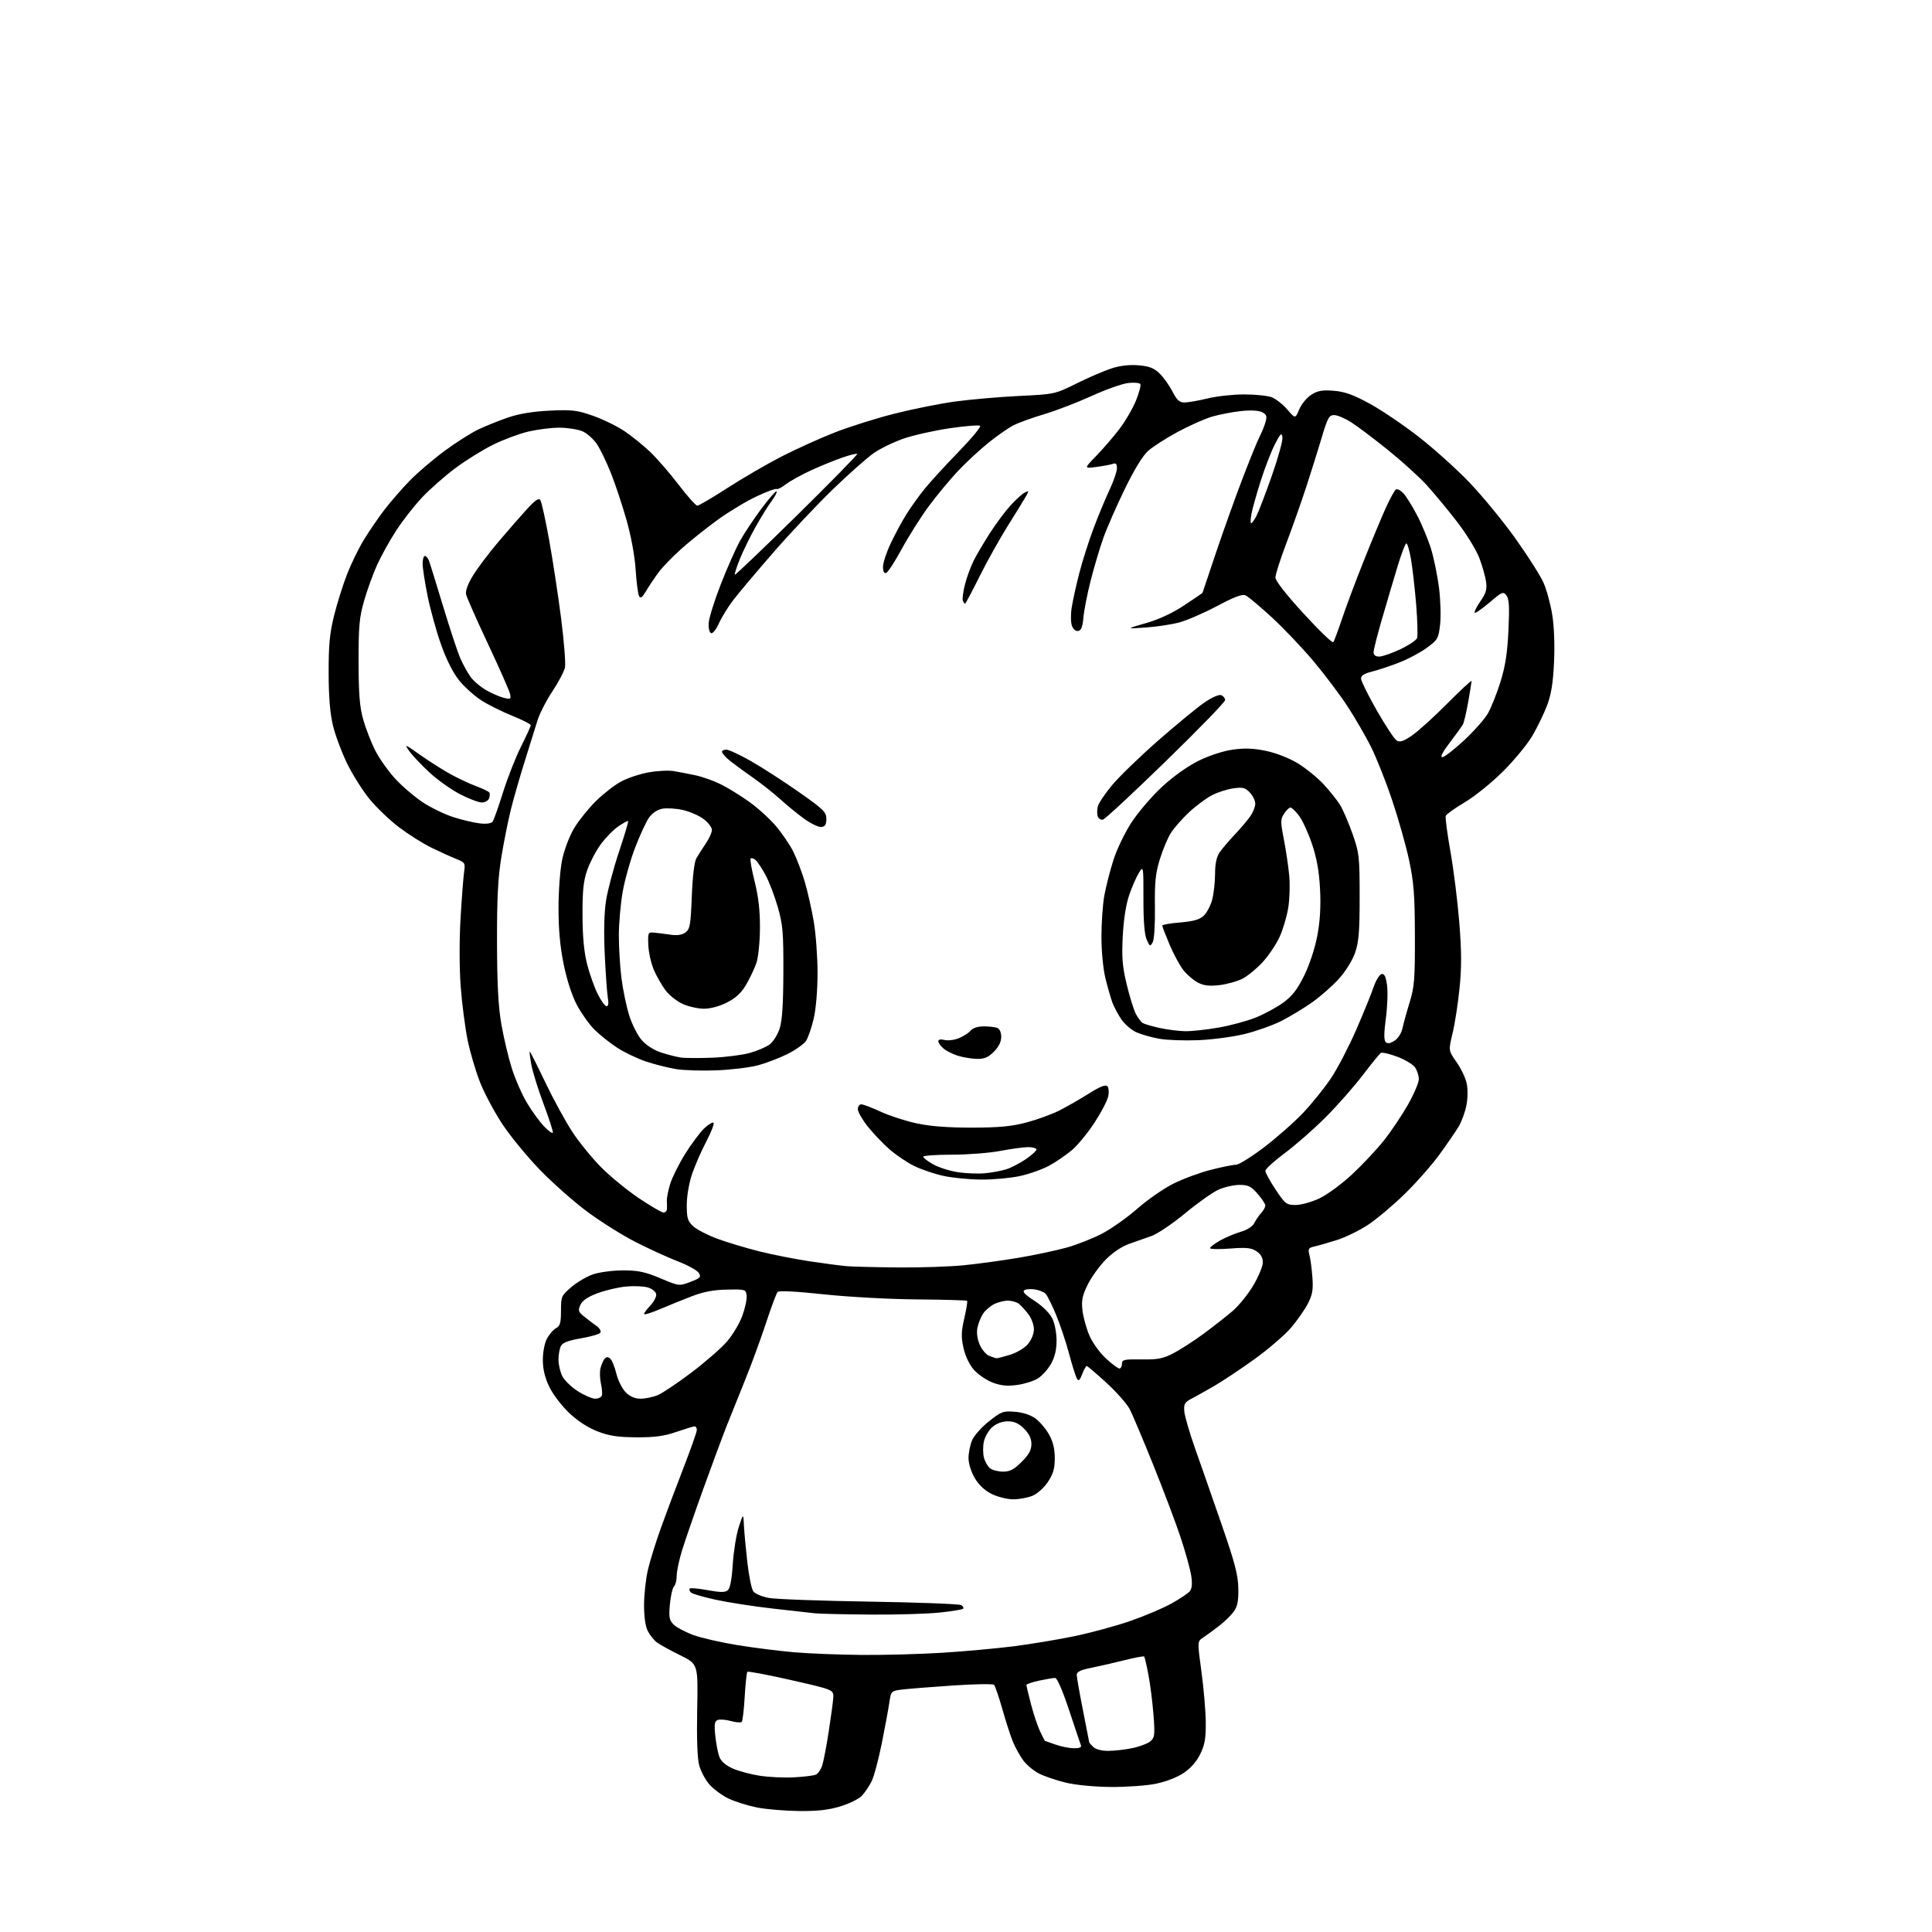 <?xml version="1.0" encoding="UTF-8" standalone="no"?>
<svg 
  version="1.1" 
  xmlns="http://www.w3.org/2000/svg" 
  xmlns:xlink="http://www.w3.org/1999/xlink" 
  xmlns:svg="http://www.w3.org/2000/svg"
  xmlns:rdf="http://www.w3.org/1999/02/22-rdf-syntax-ns#"
  xmlns:cc="http://creativecommons.org/ns#"
  xmlns:dc="http://purl.org/dc/elements/1.1/"
  viewBox="0 0 768 768"
  width="768"
  height="768"
>
<style>svg {background-color: white; }</style>"
<path stroke="none" fill="black" fill-rule="evenodd" d="M317.64,719.91C312.07,719.85 304.55,719.22 300.95,718.51C297.35,717.79 292.29,716.21 289.71,715.00C287.13,713.78 283.69,711.27 282.05,709.41C280.42,707.55 278.57,704.11 277.94,701.76C277.20,699.04 276.92,691.03 277.14,679.50C277.50,661.50 277.50,661.50 270.41,658.00C266.51,656.08 262.36,653.79 261.19,652.93C260.02,652.07 258.38,650.04 257.54,648.43C256.56,646.56 256.02,642.80 256.02,638.00C256.03,633.88 256.72,627.58 257.56,624.00C258.40,620.42 260.70,613.00 262.68,607.50C264.65,602.00 268.68,591.28 271.63,583.67C274.58,576.07 277.00,569.21 277.00,568.42C277.00,567.64 276.61,567.00 276.13,567.00C275.65,567.00 272.39,567.99 268.88,569.20C263.99,570.89 260.29,571.39 253.00,571.35C245.56,571.31 242.21,570.80 237.53,569.00C233.75,567.54 229.61,564.85 226.28,561.70C223.38,558.96 219.85,554.34 218.42,551.43C216.66,547.82 215.82,544.45 215.79,540.77C215.76,537.66 216.43,534.07 217.38,532.23C218.28,530.49 219.92,528.58 221.01,527.99C222.65,527.12 223.00,525.90 223.00,521.04C223.00,515.38 223.16,515.02 227.12,511.63C229.38,509.69 233.29,507.41 235.79,506.55C238.30,505.70 243.66,505.00 247.70,505.00C253.68,505.00 256.44,505.58 262.52,508.14C269.99,511.27 269.99,511.27 274.46,509.57C278.42,508.06 278.80,507.65 277.78,506.01C277.14,505.00 273.45,502.94 269.56,501.45C265.68,499.95 258.11,496.50 252.75,493.77C247.39,491.05 238.62,485.54 233.25,481.53C227.89,477.52 219.43,470.03 214.47,464.87C209.50,459.72 202.89,451.67 199.78,446.98C196.67,442.30 192.69,434.88 190.94,430.50C189.18,426.11 186.91,418.45 185.89,413.47C184.88,408.49 183.63,398.87 183.13,392.09C182.59,384.88 182.57,373.69 183.07,365.13C183.54,357.08 184.18,348.79 184.48,346.71C185.01,343.07 184.88,342.85 181.27,341.40C179.20,340.57 174.80,338.58 171.50,336.97C168.20,335.36 162.44,331.73 158.70,328.91C154.96,326.08 149.65,321.01 146.89,317.63C144.14,314.26 140.13,307.90 137.98,303.50C135.84,299.10 133.31,292.35 132.38,288.50C131.20,283.66 130.66,277.18 130.64,267.50C130.62,256.39 131.06,251.70 132.79,244.75C133.98,239.93 136.30,232.55 137.93,228.34C139.57,224.14 142.58,217.95 144.63,214.60C146.68,211.24 150.35,205.88 152.79,202.67C155.24,199.47 159.77,194.26 162.87,191.08C165.96,187.91 172.20,182.59 176.72,179.25C181.24,175.91 187.31,172.05 190.22,170.68C193.12,169.31 198.43,167.18 202.00,165.95C206.32,164.47 211.85,163.56 218.50,163.24C227.32,162.82 229.35,163.05 235.61,165.23C239.51,166.59 245.13,169.32 248.10,171.30C251.07,173.28 255.76,177.06 258.52,179.71C261.29,182.36 266.37,188.23 269.82,192.76C273.27,197.29 276.59,201.00 277.20,201.00C277.81,201.00 283.19,197.84 289.17,193.98C295.14,190.12 304.76,184.53 310.55,181.54C316.34,178.56 325.89,174.24 331.79,171.93C337.68,169.62 348.40,166.24 355.61,164.43C362.82,162.61 373.62,160.44 379.61,159.62C385.60,158.80 396.99,157.80 404.91,157.41C419.27,156.71 419.36,156.69 427.91,152.45C432.64,150.10 438.87,147.42 441.77,146.47C445.23,145.35 448.93,144.91 452.54,145.21C456.80,145.56 458.69,146.29 460.90,148.41C462.47,149.91 464.78,153.14 466.04,155.57C467.85,159.10 468.84,160.00 470.91,159.99C472.33,159.98 476.43,159.26 480.00,158.39C483.57,157.51 490.10,156.79 494.50,156.79C498.90,156.78 503.85,157.29 505.50,157.91C507.15,158.54 509.94,160.72 511.70,162.76C514.90,166.48 514.90,166.48 516.48,162.71C517.34,160.64 519.50,158.02 521.28,156.91C523.85,155.28 525.65,154.97 530.22,155.34C534.58,155.69 537.96,156.91 544.42,160.43C549.09,162.97 557.85,168.90 563.90,173.60C569.95,178.30 579.08,186.52 584.20,191.87C589.31,197.21 597.50,207.19 602.39,214.04C607.28,220.89 612.29,228.77 613.53,231.54C614.77,234.31 616.35,240.05 617.03,244.30C617.79,248.99 618.07,256.44 617.75,263.26C617.37,271.52 616.63,276.07 614.97,280.44C613.73,283.71 611.12,289.11 609.17,292.44C607.22,295.77 602.00,302.13 597.56,306.56C593.11,311.02 586.29,316.53 582.33,318.88C578.39,321.22 574.96,323.66 574.71,324.32C574.46,324.97 575.30,331.35 576.57,338.50C577.84,345.65 579.42,358.34 580.09,366.69C581.01,378.21 581.04,384.55 580.18,392.92C579.57,399.00 578.32,407.04 577.41,410.79C575.77,417.61 575.77,417.61 578.95,422.12C580.70,424.61 582.52,428.38 583.00,430.51C583.52,432.79 583.49,436.42 582.94,439.32C582.42,442.04 581.01,445.89 579.81,447.88C578.60,449.87 575.16,454.88 572.17,459.00C569.17,463.12 562.93,470.20 558.29,474.71C553.66,479.23 547.09,484.74 543.70,486.96C540.30,489.18 534.82,491.86 531.51,492.91C528.21,493.96 524.21,495.11 522.64,495.46C520.11,496.02 519.87,496.40 520.50,498.80C520.90,500.28 521.44,504.26 521.69,507.63C522.07,512.61 521.74,514.59 519.94,518.13C518.71,520.53 515.68,524.89 513.19,527.81C510.70,530.72 504.13,536.37 498.58,540.35C493.04,544.33 485.80,549.15 482.50,551.05C479.20,552.96 475.15,555.22 473.50,556.08C470.94,557.41 470.54,558.14 470.78,561.07C470.94,562.96 472.90,569.67 475.14,576.00C477.38,582.33 482.13,595.91 485.68,606.20C490.93,621.37 492.17,626.13 492.25,631.47C492.33,636.62 491.91,638.65 490.33,640.78C489.22,642.28 486.54,644.85 484.38,646.50C482.22,648.15 479.44,650.17 478.20,651.00C475.96,652.50 475.96,652.50 477.59,664.50C478.49,671.10 479.26,680.11 479.31,684.52C479.38,690.94 478.95,693.48 477.14,697.22C475.65,700.29 473.35,702.91 470.44,704.84C467.81,706.58 463.25,708.32 459.25,709.11C455.54,709.84 447.55,710.40 441.50,710.35C435.13,710.30 427.65,709.58 423.73,708.64C420.00,707.75 415.19,706.12 413.04,705.02C410.88,703.92 408.05,701.55 406.74,699.76C405.43,697.97 403.61,694.70 402.70,692.50C401.78,690.30 399.89,684.46 398.48,679.51C397.08,674.57 395.58,670.18 395.15,669.75C394.73,669.33 387.65,669.42 379.44,669.97C371.22,670.52 362.18,671.23 359.35,671.54C354.21,672.12 354.21,672.12 353.52,676.81C353.15,679.39 351.78,686.75 350.49,693.17C349.19,699.59 347.38,706.34 346.45,708.17C345.52,710.00 343.83,712.52 342.69,713.77C341.55,715.02 337.73,716.93 334.20,718.02C329.46,719.48 325.14,719.98 317.64,719.91zM315.50,706.52C319.35,706.32 323.27,705.86 324.20,705.49C325.14,705.12 326.34,703.40 326.88,701.66C327.42,699.92 328.55,694.00 329.40,688.50C330.25,683.00 331.07,676.98 331.22,675.11C331.50,671.72 331.50,671.72 314.56,667.88C305.25,665.77 297.39,664.28 297.10,664.57C296.80,664.86 296.33,669.32 296.03,674.47C295.74,679.62 295.20,684.13 294.84,684.49C294.48,684.85 292.54,684.69 290.52,684.13C288.50,683.58 286.15,683.39 285.30,683.72C284.05,684.20 283.86,685.41 284.34,690.01C284.67,693.14 285.40,696.92 285.97,698.41C286.63,700.16 288.51,701.78 291.29,703.01C293.65,704.05 298.49,705.35 302.04,705.89C305.59,706.44 311.65,706.72 315.50,706.52zM440.52,696.00C442.93,696.00 447.29,695.50 450.20,694.89C453.12,694.28 456.34,693.04 457.36,692.14C459.02,690.68 459.14,689.54 458.52,681.53C458.13,676.59 457.23,669.48 456.51,665.71C455.80,661.95 455.03,658.70 454.82,658.48C454.60,658.27 451.07,658.94 446.96,659.97C442.86,660.99 436.91,662.35 433.75,662.99C429.47,663.85 428.01,664.57 428.02,665.82C428.04,666.74 429.16,673.12 430.52,680.00C431.88,686.88 432.99,692.58 433.00,692.68C433.00,692.78 433.71,693.56 434.57,694.43C435.52,695.38 437.87,696.00 440.52,696.00zM426.83,694.96C429.11,694.99 430.01,694.60 429.67,693.75C429.40,693.06 427.28,686.76 424.96,679.75C422.39,671.99 420.22,667.00 419.42,667.00C418.69,667.00 415.83,667.49 413.05,668.08C410.27,668.68 408.01,669.47 408.02,669.83C408.03,670.20 408.85,673.65 409.85,677.51C410.86,681.36 412.47,686.20 413.45,688.26C414.43,690.32 415.29,692.01 415.36,692.02C415.44,692.02 417.30,692.68 419.50,693.47C421.70,694.26 425.00,694.93 426.83,694.96zM342.52,657.86C351.33,657.94 365.73,657.55 374.52,657.00C383.31,656.45 396.12,655.29 403.00,654.42C409.88,653.54 420.80,651.72 427.27,650.37C433.75,649.02 443.65,646.32 449.27,644.38C454.90,642.43 462.24,639.32 465.60,637.46C468.95,635.60 472.27,633.39 472.96,632.55C473.83,631.50 474.01,629.57 473.54,626.43C473.16,623.90 471.29,617.11 469.37,611.33C467.46,605.55 462.57,592.58 458.51,582.50C454.45,572.42 450.24,562.43 449.15,560.29C448.06,558.15 443.87,553.39 439.85,549.70C435.82,546.02 432.28,543.00 431.98,543.00C431.68,543.00 430.87,544.46 430.18,546.25C429.20,548.79 428.74,549.17 428.07,548.00C427.60,547.17 426.19,542.67 424.94,538.00C423.69,533.33 421.35,526.35 419.74,522.50C418.13,518.65 416.29,514.96 415.66,514.30C415.02,513.64 413.15,512.87 411.50,512.58C409.85,512.30 407.92,512.43 407.21,512.87C406.30,513.43 407.49,514.69 411.21,517.09C414.34,519.11 417.21,521.93 418.25,524.00C419.26,526.02 420.00,529.76 420.00,532.86C420.00,536.55 419.31,539.46 417.79,542.16C416.57,544.33 414.20,546.95 412.53,547.98C410.85,549.02 407.11,550.18 404.23,550.56C400.34,551.08 397.82,550.82 394.53,549.57C392.09,548.63 388.76,546.35 387.13,544.50C385.34,542.45 383.71,539.04 383.00,535.81C382.03,531.47 382.10,529.31 383.33,524.01C384.16,520.43 384.66,517.33 384.44,517.10C384.21,516.88 375.14,516.62 364.27,516.53C353.13,516.43 336.96,515.54 327.23,514.49C316.60,513.35 309.64,512.99 309.11,513.57C308.64,514.08 306.55,519.67 304.47,526.00C302.39,532.33 298.68,542.45 296.22,548.50C293.77,554.55 290.42,562.88 288.79,567.00C287.16,571.12 282.99,582.38 279.52,592.00C276.05,601.62 272.27,612.58 271.11,616.36C269.95,620.13 269.00,624.65 269.00,626.41C269.00,628.16 268.51,630.09 267.92,630.68C267.32,631.28 266.59,634.46 266.29,637.76C265.83,642.87 266.04,644.04 267.76,645.76C268.86,646.86 272.33,648.73 275.47,649.90C278.60,651.07 286.64,652.91 293.33,653.99C300.02,655.07 310.23,656.35 316.00,656.83C321.77,657.32 333.71,657.78 342.52,657.86zM346.00,641.82C335.82,641.74 325.93,641.52 324.00,641.32C322.07,641.12 314.43,640.27 307.00,639.41C299.57,638.56 289.47,637.00 284.55,635.93C279.63,634.87 275.16,633.56 274.62,633.02C274.08,632.48 273.89,631.78 274.20,631.47C274.51,631.16 277.72,631.45 281.33,632.12C286.33,633.04 288.24,633.05 289.30,632.16C290.23,631.39 290.91,627.86 291.29,621.75C291.62,616.66 292.69,610.02 293.68,607.00C295.48,601.50 295.48,601.50 295.73,606.50C295.87,609.25 296.49,615.87 297.10,621.21C297.71,626.54 298.77,631.67 299.44,632.59C300.12,633.51 302.88,634.69 305.58,635.20C308.29,635.71 326.30,636.37 345.62,636.67C364.94,636.98 381.35,637.60 382.09,638.06C382.83,638.52 383.17,639.16 382.84,639.50C382.51,639.83 378.24,640.52 373.37,641.03C368.49,641.54 356.18,641.90 346.00,641.82zM402.78,596.00C400.43,596.00 396.58,595.05 394.22,593.88C391.43,592.50 389.09,590.30 387.47,587.54C386.05,585.12 385.00,581.76 385.00,579.63C385.00,577.60 385.63,574.42 386.41,572.56C387.18,570.71 390.21,567.30 393.13,564.99C398.08,561.08 398.79,560.82 403.51,561.21C406.69,561.47 409.73,562.48 411.66,563.90C413.35,565.15 415.76,568.00 417.01,570.23C418.59,573.04 419.29,575.92 419.29,579.63C419.29,583.76 418.67,585.89 416.58,589.06C415.05,591.37 412.38,593.78 410.47,594.58C408.59,595.36 405.14,596.00 402.78,596.00zM398.81,585.00C401.46,585.00 403.12,584.12 406.12,581.12C409.01,578.23 410.00,576.42 410.00,574.04C410.00,571.84 409.09,569.93 407.08,567.92C404.95,565.80 403.19,565.00 400.63,565.00C398.42,565.00 396.14,565.84 394.50,567.25C393.07,568.49 391.55,571.08 391.12,573.00C390.69,574.92 390.70,577.85 391.15,579.50C391.60,581.15 392.73,583.06 393.67,583.75C394.61,584.44 396.92,585.00 398.81,585.00zM236.61,556.00C237.83,556.00 239.02,555.44 239.25,554.75C239.48,554.06 239.32,551.92 238.88,550.00C238.45,548.08 238.36,545.38 238.68,544.00C239.01,542.62 239.72,540.93 240.27,540.24C240.98,539.33 241.63,539.28 242.54,540.04C243.25,540.62 244.35,543.31 245.00,546.00C245.65,548.70 247.32,552.05 248.72,553.45C250.45,555.18 252.36,556.00 254.67,556.00C256.54,556.00 259.61,555.36 261.49,554.57C263.37,553.78 269.36,549.77 274.80,545.65C280.24,541.54 286.54,536.06 288.81,533.48C291.08,530.90 293.87,526.29 295.02,523.23C296.16,520.16 296.96,516.50 296.80,515.08C296.51,512.55 296.36,512.50 289.00,512.64C283.65,512.74 279.64,513.50 275.00,515.29C271.43,516.66 265.81,518.94 262.52,520.34C259.24,521.73 256.34,522.68 256.10,522.43C255.85,522.18 256.89,520.68 258.42,519.09C259.94,517.50 261.03,515.40 260.84,514.42C260.65,513.44 259.15,512.25 257.50,511.77C255.85,511.29 251.96,511.13 248.86,511.42C245.76,511.71 240.66,512.90 237.54,514.07C233.63,515.53 231.51,516.98 230.72,518.71C229.71,520.94 229.88,521.48 232.23,523.37C233.68,524.54 235.88,526.21 237.11,527.07C238.33,527.94 239.04,529.13 238.67,529.73C238.30,530.33 234.84,531.35 230.98,532.00C226.02,532.84 223.68,533.72 222.99,535.03C222.44,536.04 222.00,538.50 222.00,540.48C222.00,542.47 222.70,545.45 223.56,547.11C224.41,548.76 227.20,551.44 229.75,553.06C232.30,554.68 235.39,556.00 236.61,556.00zM444.98,544.00C445.54,544.00 446.00,543.16 446.00,542.14C446.00,540.48 446.82,540.29 453.75,540.39C460.27,540.48 462.30,540.09 466.50,537.91C469.25,536.48 474.65,532.99 478.50,530.15C482.35,527.31 487.52,523.25 490.00,521.13C492.48,519.00 496.19,514.40 498.25,510.90C500.31,507.41 502.00,503.31 502.00,501.80C502.00,499.95 501.16,498.50 499.45,497.38C497.38,496.02 495.43,495.82 488.95,496.32C484.58,496.66 481.00,496.58 481.00,496.15C481.00,495.72 482.80,494.36 485.00,493.12C487.20,491.89 490.91,490.32 493.24,489.65C495.79,488.91 497.92,487.54 498.58,486.22C499.18,485.00 500.43,483.19 501.34,482.18C502.25,481.17 503.00,479.83 503.00,479.21C503.00,478.58 501.60,476.48 499.90,474.53C497.27,471.54 496.15,471.00 492.65,471.02C490.37,471.03 486.61,471.90 484.30,472.95C482.00,474.00 476.04,478.22 471.06,482.34C466.09,486.46 460.10,490.50 457.76,491.32C455.42,492.14 451.38,493.56 448.78,494.48C445.93,495.48 442.25,497.97 439.51,500.75C437.02,503.28 433.79,507.77 432.35,510.72C430.20,515.11 429.83,516.96 430.31,520.97C430.63,523.67 431.87,528.14 433.06,530.92C434.25,533.69 437.19,537.76 439.59,539.98C441.99,542.19 444.42,544.00 444.98,544.00zM396.09,539.94C396.42,539.97 398.81,539.36 401.41,538.58C404.08,537.77 407.19,535.93 408.57,534.33C410.01,532.64 411.00,530.24 411.00,528.38C411.00,526.67 410.00,523.97 408.77,522.38C407.55,520.80 405.86,518.95 405.02,518.28C404.19,517.61 402.24,517.05 400.70,517.03C399.16,517.01 396.64,517.65 395.10,518.45C393.56,519.25 391.61,520.94 390.78,522.21C389.95,523.49 388.95,525.94 388.57,527.66C388.14,529.65 388.44,532.12 389.40,534.41C390.23,536.40 391.94,538.45 393.21,538.95C394.47,539.46 395.77,539.90 396.09,539.94zM356.64,503.83C365.52,503.92 377.45,503.53 383.14,502.96C388.84,502.39 398.68,501.04 405.00,499.97C411.32,498.90 419.87,497.09 423.98,495.94C428.10,494.80 434.48,492.28 438.17,490.34C441.85,488.41 448.16,483.93 452.18,480.40C456.21,476.86 462.65,472.40 466.50,470.49C470.35,468.57 477.06,466.10 481.41,465.00C485.76,463.90 490.23,463.00 491.35,463.00C492.46,463.00 497.51,459.85 502.56,456.00C507.62,452.15 514.64,445.95 518.16,442.21C521.68,438.48 526.65,432.29 529.19,428.46C531.74,424.63 536.17,416.10 539.05,409.50C541.93,402.90 545.05,395.25 545.98,392.50C546.92,389.75 548.37,387.37 549.20,387.20C550.32,386.99 550.89,388.17 551.37,391.66C551.73,394.28 551.52,400.19 550.90,404.80C550.12,410.68 550.10,413.50 550.84,414.24C551.58,414.98 552.63,414.82 554.36,413.68C555.76,412.77 557.12,410.65 557.50,408.78C557.88,406.98 559.15,402.35 560.34,398.50C562.24,392.32 562.49,389.23 562.44,372.00C562.40,355.74 562.02,350.76 560.15,342.00C558.92,336.23 555.87,325.43 553.37,318.00C550.87,310.57 547.08,301.04 544.95,296.80C542.82,292.57 538.65,285.37 535.67,280.80C532.70,276.24 526.59,268.12 522.09,262.78C517.59,257.43 510.09,249.55 505.43,245.28C500.77,241.00 496.14,237.13 495.15,236.67C493.84,236.07 490.73,237.23 483.92,240.85C478.74,243.60 472.02,246.53 469.00,247.37C465.98,248.20 459.90,249.14 455.50,249.44C447.50,250.00 447.50,250.00 455.50,247.71C460.71,246.22 466.03,243.75 470.75,240.62C474.74,237.98 478.01,235.75 478.02,235.66C478.03,235.57 480.47,228.30 483.44,219.50C486.41,210.70 491.16,197.46 493.98,190.09C496.80,182.71 499.82,175.31 500.68,173.65C501.54,171.98 502.61,169.35 503.06,167.81C503.72,165.50 503.49,164.80 501.77,163.88C500.46,163.18 497.36,162.99 493.47,163.39C490.06,163.74 484.85,164.74 481.88,165.60C478.92,166.47 472.76,169.20 468.18,171.67C463.61,174.15 458.35,177.51 456.49,179.15C454.32,181.05 450.97,186.49 447.16,194.31C443.89,201.01 440.05,209.78 438.62,213.79C437.19,217.80 434.91,225.45 433.56,230.79C432.20,236.13 430.91,242.75 430.67,245.50C430.37,249.08 429.79,250.59 428.63,250.82C427.66,251.01 426.64,250.19 426.12,248.80C425.63,247.52 425.58,244.22 426.02,241.48C426.46,238.74 427.79,232.68 428.99,228.00C430.18,223.32 432.72,215.34 434.62,210.26C436.52,205.17 439.41,198.20 441.04,194.76C442.67,191.32 444.00,187.44 444.00,186.14C444.00,184.47 443.57,183.95 442.51,184.36C441.69,184.67 438.74,185.23 435.94,185.60C430.86,186.28 430.86,186.28 435.68,181.32C438.33,178.59 442.46,173.82 444.85,170.71C447.24,167.60 450.25,162.47 451.53,159.32C452.81,156.17 453.61,153.18 453.30,152.68C452.99,152.18 450.82,151.99 448.47,152.25C446.12,152.51 439.54,154.85 433.85,157.44C428.16,160.03 419.70,163.28 415.05,164.66C410.40,166.04 404.92,168.02 402.87,169.07C400.82,170.11 396.30,173.27 392.82,176.08C389.34,178.89 383.89,183.96 380.71,187.34C377.53,190.73 372.36,196.97 369.22,201.21C366.09,205.45 361.27,213.06 358.51,218.13C355.76,223.20 352.94,227.53 352.25,227.76C351.45,228.02 351.00,227.15 351.00,225.33C351.00,223.77 352.38,219.57 354.07,216.00C355.75,212.43 358.54,207.25 360.26,204.50C361.99,201.75 365.20,197.25 367.41,194.50C369.62,191.75 375.68,185.12 380.89,179.76C386.09,174.40 390.03,169.69 389.63,169.29C389.23,168.89 383.86,169.31 377.70,170.21C371.54,171.12 363.30,172.95 359.40,174.28C355.49,175.61 350.12,178.20 347.45,180.03C344.79,181.86 337.46,188.34 331.17,194.43C324.87,200.52 314.23,211.80 307.52,219.50C300.82,227.20 293.61,235.75 291.51,238.50C289.41,241.25 286.83,245.44 285.78,247.81C284.72,250.18 283.32,251.93 282.68,251.70C282.01,251.46 281.59,249.71 281.72,247.64C281.84,245.64 284.00,238.71 286.53,232.25C289.05,225.79 292.49,218.03 294.17,215.00C295.85,211.97 299.69,206.20 302.70,202.17C305.71,198.14 308.40,195.07 308.69,195.35C308.97,195.64 308.09,197.36 306.72,199.18C305.36,201.01 302.48,205.65 300.33,209.50C298.17,213.35 295.36,219.10 294.08,222.29C292.79,225.47 291.91,228.24 292.12,228.44C292.33,228.64 303.46,218.02 316.85,204.84C330.24,191.65 341.00,180.67 340.76,180.43C340.52,180.19 337.89,180.84 334.91,181.87C331.94,182.89 326.38,185.15 322.57,186.89C318.76,188.62 314.20,191.14 312.44,192.48C310.68,193.82 309.01,194.67 308.72,194.38C308.43,194.09 304.88,195.40 300.84,197.28C296.80,199.16 289.90,203.31 285.50,206.48C281.10,209.66 274.57,214.85 271.00,218.03C267.43,221.20 263.23,225.53 261.69,227.65C260.14,229.77 257.95,233.05 256.83,234.94C255.29,237.56 254.61,238.04 254.03,236.94C253.61,236.15 253.00,231.45 252.68,226.50C252.34,221.14 250.88,213.20 249.09,206.86C247.43,201.01 244.68,192.69 242.97,188.36C241.27,184.04 238.75,178.78 237.37,176.67C235.99,174.57 233.34,172.20 231.47,171.42C229.59,170.64 225.46,170.01 222.28,170.01C219.10,170.02 213.57,170.72 210.00,171.56C206.43,172.40 200.14,174.74 196.03,176.77C191.92,178.80 185.17,182.99 181.03,186.08C176.89,189.17 170.95,194.39 167.84,197.68C164.72,200.98 160.07,206.93 157.49,210.91C154.91,214.89 151.50,221.02 149.91,224.54C148.32,228.05 146.00,234.43 144.77,238.71C142.84,245.39 142.53,248.84 142.54,263.00C142.56,275.76 142.97,280.96 144.35,285.92C145.34,289.45 147.50,295.04 149.17,298.33C150.83,301.63 154.51,306.79 157.35,309.82C160.18,312.84 165.11,317.01 168.31,319.09C171.50,321.17 176.90,323.77 180.31,324.85C183.71,325.94 188.39,327.04 190.71,327.31C193.26,327.61 195.27,327.35 195.80,326.65C196.28,326.02 198.15,320.77 199.95,315.00C201.76,309.23 204.98,301.02 207.12,296.77C209.25,292.52 210.99,288.70 210.99,288.27C210.98,287.85 207.72,286.19 203.74,284.59C199.76,282.99 194.25,280.26 191.50,278.51C188.75,276.76 184.76,273.21 182.64,270.62C180.18,267.61 177.56,262.48 175.42,256.48C173.56,251.30 171.14,242.59 170.02,237.12C168.91,231.66 168.00,225.79 168.00,224.09C168.00,222.39 168.40,221.00 168.89,221.00C169.38,221.00 170.09,221.79 170.47,222.75C170.85,223.71 173.40,231.92 176.14,241.00C178.88,250.07 181.98,259.43 183.03,261.79C184.07,264.15 185.87,267.42 187.03,269.04C188.18,270.66 191.01,273.07 193.32,274.38C195.62,275.69 198.79,277.06 200.38,277.43C202.99,278.04 203.21,277.89 202.74,275.80C202.46,274.54 198.52,265.62 194.00,256.00C189.48,246.38 185.55,237.50 185.28,236.29C184.96,234.88 185.96,232.15 188.02,228.79C189.80,225.88 194.30,219.90 198.03,215.50C201.76,211.10 206.86,205.25 209.37,202.50C212.75,198.80 214.16,197.84 214.80,198.80C215.28,199.51 216.87,206.71 218.32,214.80C219.78,222.88 221.91,236.91 223.07,245.97C224.22,255.03 224.90,263.73 224.59,265.30C224.27,266.88 222.02,271.16 219.58,274.83C217.14,278.50 214.46,283.75 213.62,286.50C212.78,289.25 210.54,296.45 208.63,302.50C206.72,308.55 204.26,317.10 203.15,321.50C202.05,325.90 200.33,334.45 199.33,340.50C197.95,348.94 197.54,356.84 197.57,374.50C197.61,391.34 198.07,400.09 199.30,407.16C200.22,412.47 202.09,420.34 203.45,424.66C204.81,428.97 207.55,435.20 209.53,438.50C211.51,441.80 214.56,445.98 216.30,447.79C218.05,449.60 219.60,450.70 219.76,450.23C219.91,449.76 218.27,444.66 216.10,438.90C213.94,433.13 211.74,426.07 211.22,423.21C210.70,420.34 210.41,418.00 210.59,418.00C210.76,418.00 213.54,423.51 216.76,430.25C219.99,436.99 224.84,445.88 227.55,450.00C230.26,454.12 235.45,460.48 239.08,464.13C242.71,467.77 249.46,473.28 254.08,476.38C258.70,479.47 263.05,482.00 263.74,482.00C264.43,482.00 265.05,481.44 265.11,480.75C265.17,480.06 265.16,478.60 265.08,477.50C265.00,476.40 265.58,473.35 266.37,470.73C267.17,468.11 269.85,462.71 272.33,458.73C274.81,454.75 278.23,450.18 279.91,448.57C281.60,446.96 283.28,445.95 283.65,446.31C284.01,446.68 282.69,450.08 280.71,453.86C278.73,457.64 276.19,463.48 275.06,466.84C273.88,470.34 273.00,475.53 273.00,479.02C273.00,484.24 273.36,485.43 275.54,487.44C276.93,488.74 281.22,490.96 285.07,492.39C288.92,493.81 296.44,496.08 301.78,497.42C307.13,498.76 316.23,500.55 322.00,501.41C327.77,502.27 334.30,503.13 336.50,503.32C338.70,503.51 347.76,503.74 356.64,503.83zM515.06,479.00C517.19,479.00 521.45,477.81 524.52,476.36C527.59,474.91 533.44,470.60 537.52,466.79C541.60,462.98 547.26,456.94 550.10,453.38C552.93,449.82 557.22,443.45 559.63,439.22C562.03,435.00 564.00,430.40 564.00,429.00C564.00,427.59 563.32,425.48 562.49,424.29C561.66,423.11 558.48,421.20 555.42,420.06C552.36,418.91 549.44,418.23 548.93,418.55C548.42,418.86 545.20,422.80 541.78,427.31C538.36,431.81 531.73,439.35 527.03,444.06C522.34,448.76 515.01,455.20 510.75,458.36C506.49,461.52 503.00,464.71 503.00,465.44C503.00,466.17 504.84,469.52 507.08,472.89C510.91,478.62 511.40,479.00 515.06,479.00zM390.00,468.90C385.32,468.87 378.60,468.21 375.06,467.44C371.52,466.68 366.29,464.91 363.44,463.51C360.59,462.12 356.11,459.09 353.48,456.78C350.86,454.47 346.98,450.38 344.86,447.70C342.74,445.02 341.00,441.96 341.00,440.91C341.00,439.86 341.62,439.00 342.39,439.00C343.15,439.00 346.64,440.32 350.14,441.94C353.64,443.56 360.10,445.65 364.50,446.58C369.94,447.74 376.99,448.27 386.50,448.25C397.34,448.22 402.23,447.75 408.15,446.17C412.36,445.05 418.21,442.91 421.15,441.42C424.09,439.93 429.34,436.92 432.82,434.72C437.17,431.98 439.46,431.06 440.17,431.77C440.75,432.35 440.91,434.14 440.52,435.89C440.15,437.59 437.70,442.26 435.08,446.27C432.46,450.29 428.46,455.17 426.18,457.12C423.90,459.07 419.79,461.89 417.05,463.38C414.30,464.87 409.01,466.74 405.28,467.53C401.55,468.32 394.68,468.94 390.00,468.90zM391.50,466.39C394.25,466.13 398.07,465.43 400.00,464.82C401.93,464.21 405.41,462.40 407.75,460.81C410.09,459.21 412.00,457.48 412.00,456.95C412.00,456.43 410.54,456.00 408.75,456.00C406.96,456.00 401.97,456.68 397.66,457.50C393.35,458.33 384.69,459.00 378.41,459.00C372.14,459.00 367.00,459.37 367.00,459.82C367.00,460.26 368.77,461.63 370.94,462.84C373.10,464.06 377.49,465.46 380.69,465.95C383.88,466.45 388.75,466.64 391.50,466.39zM285.00,425.47C279.23,425.71 271.97,425.49 268.87,425.00C265.77,424.50 260.37,423.15 256.87,421.99C253.37,420.82 248.12,418.31 245.22,416.41C242.32,414.50 238.27,411.26 236.22,409.21C234.17,407.15 231.07,402.77 229.32,399.47C227.36,395.78 225.34,389.58 224.07,383.33C222.63,376.26 222.01,369.44 222.02,360.84C222.03,353.88 222.67,345.48 223.50,341.57C224.32,337.73 226.42,332.23 228.23,329.21C230.03,326.22 233.90,321.40 236.83,318.50C239.76,315.60 244.26,312.09 246.83,310.70C249.40,309.30 254.31,307.66 257.75,307.04C261.19,306.42 265.69,306.18 267.75,306.52C269.81,306.85 273.75,307.61 276.50,308.20C279.25,308.79 283.75,310.39 286.50,311.76C289.25,313.12 294.27,316.20 297.66,318.61C301.05,321.01 305.86,325.35 308.34,328.26C310.82,331.17 313.97,335.78 315.34,338.52C316.70,341.26 318.75,346.65 319.90,350.50C321.04,354.35 322.65,361.50 323.49,366.38C324.32,371.27 324.99,380.49 324.99,386.88C324.98,393.76 324.35,401.15 323.44,405.00C322.60,408.57 321.25,412.50 320.43,413.74C319.62,414.98 316.35,417.31 313.17,418.92C309.98,420.52 304.70,422.56 301.44,423.45C298.17,424.33 290.77,425.24 285.00,425.47zM283.00,420.46C288.23,420.26 294.96,419.41 297.97,418.58C300.97,417.75 304.57,416.22 305.95,415.19C307.33,414.15 309.12,411.33 309.91,408.90C310.93,405.77 311.36,399.32 311.40,386.50C311.45,370.63 311.19,367.56 309.17,360.53C307.92,356.15 305.71,350.40 304.27,347.76C302.84,345.12 301.05,342.46 300.31,341.84C299.56,341.22 298.70,340.97 298.39,341.28C298.08,341.58 298.80,345.71 299.99,350.45C301.51,356.52 302.13,361.98 302.09,368.97C302.05,374.60 301.44,380.61 300.66,382.85C299.91,385.03 298.08,388.89 296.60,391.42C294.67,394.71 292.52,396.72 288.99,398.51C285.98,400.03 282.40,400.99 279.78,400.98C277.43,400.97 273.65,400.11 271.38,399.09C269.12,398.06 266.10,395.68 264.66,393.80C263.23,391.93 261.13,388.30 260.00,385.74C258.87,383.18 257.84,378.70 257.72,375.79C257.51,370.70 257.59,370.51 260.00,370.73C261.38,370.86 264.30,371.23 266.50,371.55C269.24,371.95 271.13,371.66 272.50,370.65C274.27,369.34 274.56,367.67 275.00,356.33C275.30,348.51 276.01,342.61 276.80,341.21C277.52,339.96 279.21,337.31 280.55,335.33C281.90,333.34 283.00,330.91 283.00,329.91C283.00,328.92 281.53,326.98 279.73,325.61C277.93,324.23 274.22,322.61 271.48,321.99C268.74,321.38 265.06,321.15 263.29,321.48C261.35,321.84 259.28,323.21 258.04,324.95C256.91,326.53 254.43,331.87 252.52,336.82C250.61,341.77 248.36,349.74 247.52,354.54C246.68,359.34 246.00,367.15 246.00,371.91C246.00,376.66 246.46,384.25 247.03,388.77C247.60,393.29 248.97,399.92 250.08,403.51C251.18,407.10 253.44,411.57 255.09,413.45C256.90,415.51 259.96,417.47 262.80,418.39C265.38,419.22 268.85,420.11 270.50,420.37C272.15,420.62 277.77,420.66 283.00,420.46zM388.33,420.92C386.22,420.88 382.82,420.32 380.76,419.67C378.70,419.03 376.11,417.72 375.01,416.76C373.90,415.80 373.00,414.52 373.00,413.90C373.00,413.21 373.95,413.02 375.49,413.41C376.86,413.75 379.45,413.42 381.24,412.67C383.03,411.92 385.12,410.57 385.87,409.65C386.71,408.65 388.73,408.00 391.04,408.00C393.13,408.00 395.55,408.27 396.42,408.61C397.37,408.97 398.00,410.40 398.00,412.18C398.00,414.13 397.00,416.16 395.08,418.08C392.82,420.34 391.28,420.98 388.33,420.92zM476.50,413.48C471.00,413.71 464.02,413.48 461.00,412.95C457.98,412.43 453.83,411.27 451.79,410.37C449.76,409.47 447.01,407.11 445.69,405.12C444.37,403.13 442.79,400.15 442.18,398.50C441.58,396.85 440.36,392.63 439.48,389.12C438.55,385.43 437.86,378.45 437.84,372.62C437.82,367.05 438.34,359.59 438.98,356.04C439.63,352.49 441.25,346.13 442.59,341.91C443.93,337.65 447.15,330.96 449.83,326.87C452.48,322.82 457.94,316.46 461.96,312.74C466.34,308.68 472.13,304.56 476.42,302.44C480.67,300.34 486.19,298.54 490.03,297.99C494.80,297.32 498.29,297.45 503.30,298.50C507.31,299.33 512.47,301.36 515.89,303.43C519.07,305.37 523.68,309.10 526.12,311.73C528.56,314.35 531.53,318.07 532.71,320.00C533.89,321.93 536.12,327.10 537.66,331.50C540.32,339.06 540.47,340.43 540.48,356.50C540.48,370.31 540.14,374.48 538.67,378.72C537.63,381.72 534.92,386.10 532.30,389.01C529.79,391.80 524.98,396.04 521.62,398.43C518.25,400.81 512.69,404.17 509.25,405.90C505.81,407.62 499.28,409.94 494.75,411.04C490.21,412.15 482.00,413.25 476.50,413.48zM471.12,409.92C473.66,409.96 479.62,409.32 484.37,408.49C489.12,407.67 495.82,405.85 499.25,404.46C502.69,403.07 507.60,400.40 510.17,398.52C513.69,395.94 515.73,393.29 518.44,387.80C520.56,383.48 522.69,377.02 523.64,372.00C524.75,366.13 525.09,360.41 524.74,353.50C524.37,346.35 523.46,341.22 521.54,335.50C520.06,331.10 517.74,326.04 516.37,324.25C515.01,322.46 513.48,321.00 512.97,321.00C512.46,321.00 511.33,322.10 510.45,323.44C508.99,325.66 508.98,326.61 510.36,333.69C511.19,337.99 512.15,344.44 512.49,348.03C512.83,351.63 512.66,357.39 512.10,360.84C511.55,364.30 509.99,369.53 508.64,372.48C507.28,375.44 504.25,379.95 501.88,382.51C499.52,385.07 495.92,388.02 493.87,389.07C491.82,390.11 487.72,391.25 484.75,391.60C480.74,392.07 478.55,391.82 476.21,390.61C474.49,389.72 471.90,387.52 470.47,385.72C469.04,383.93 466.54,379.33 464.93,375.51C463.32,371.68 462.00,368.27 462.00,367.92C462.00,367.58 465.21,367.02 469.14,366.69C474.48,366.24 476.84,365.56 478.54,363.96C479.78,362.79 481.30,359.87 481.90,357.47C482.51,355.08 483.00,350.50 483.01,347.31C483.01,343.45 483.60,340.63 484.76,338.92C485.72,337.50 488.51,334.21 490.97,331.61C493.43,329.01 496.24,325.67 497.21,324.19C498.19,322.71 498.99,320.57 498.99,319.44C499.00,318.30 498.03,316.34 496.85,315.07C495.03,313.11 494.05,312.86 490.35,313.37C487.95,313.69 484.13,314.91 481.85,316.07C479.58,317.24 475.47,320.28 472.72,322.84C469.98,325.40 466.71,329.11 465.46,331.09C464.20,333.06 462.23,337.76 461.06,341.54C459.34,347.13 458.97,350.68 459.10,360.56C459.19,367.59 458.82,373.51 458.20,374.60C457.22,376.36 457.04,376.27 455.82,373.50C454.95,371.50 454.51,366.08 454.53,357.29C454.55,344.26 454.52,344.12 452.77,346.89C451.80,348.43 450.07,352.35 448.94,355.60C447.62,359.38 446.68,365.27 446.32,372.00C445.87,380.60 446.15,384.09 447.87,391.27C449.03,396.10 450.65,401.36 451.48,402.96C452.31,404.56 453.55,406.23 454.24,406.66C454.93,407.09 457.98,407.98 461.00,408.64C464.02,409.30 468.58,409.87 471.12,409.92zM241.13,400.00C241.82,400.00 242.01,398.80 241.64,396.75C241.32,394.96 240.76,387.20 240.40,379.50C239.97,370.46 240.16,362.84 240.91,358.00C241.56,353.88 243.87,345.14 246.06,338.60C248.24,332.05 249.89,326.55 249.71,326.38C249.53,326.20 247.78,327.15 245.81,328.48C243.84,329.82 240.67,333.07 238.75,335.71C236.84,338.34 234.42,342.98 233.39,346.00C231.91,350.29 231.51,354.24 231.56,364.00C231.60,372.69 232.18,378.64 233.44,383.50C234.44,387.35 236.33,392.64 237.65,395.25C238.96,397.86 240.53,400.00 241.13,400.00zM326.50,328.75C325.40,328.88 322.25,327.35 319.50,325.35C316.75,323.34 312.48,319.84 310.00,317.56C307.52,315.29 302.35,311.23 298.50,308.54C294.65,305.85 290.49,302.75 289.25,301.65C288.01,300.55 287.00,299.28 287.00,298.83C287.00,298.37 287.79,298.00 288.75,298.00C289.71,298.00 294.10,300.04 298.50,302.54C302.90,305.04 311.45,310.55 317.50,314.80C327.33,321.69 328.50,322.83 328.50,325.50C328.50,327.75 328.00,328.56 326.50,328.75zM438.44,325.82C437.64,326.00 436.72,325.44 436.39,324.57C436.06,323.70 436.06,321.91 436.39,320.59C436.72,319.27 439.31,315.41 442.14,312.03C444.97,308.64 453.18,300.70 460.38,294.39C467.59,288.08 475.82,281.30 478.68,279.33C481.73,277.23 484.54,275.99 485.44,276.34C486.30,276.67 487.00,277.55 487.00,278.30C487.00,279.05 476.40,289.98 463.44,302.58C450.49,315.19 439.23,325.65 438.44,325.82zM191.53,319.00C190.29,319.00 186.43,317.54 182.94,315.75C179.46,313.96 173.98,310.08 170.78,307.12C167.57,304.16 163.95,300.33 162.73,298.62C160.62,295.64 160.81,295.70 167.01,300.08C170.58,302.59 175.97,306.02 179.00,307.70C182.03,309.37 186.65,311.54 189.28,312.52C191.91,313.50 194.28,314.64 194.54,315.06C194.79,315.48 194.73,316.54 194.40,317.41C194.06,318.28 192.77,319.00 191.53,319.00zM573.32,301.00C574.11,301.00 577.97,298.02 581.91,294.38C585.84,290.74 590.13,285.90 591.44,283.63C592.75,281.36 595.00,275.72 596.44,271.11C598.39,264.85 599.20,259.64 599.63,250.61C600.08,241.21 599.90,238.10 598.84,236.71C597.56,235.04 597.11,235.23 592.11,239.50C589.16,242.02 586.51,243.84 586.22,243.56C585.94,243.27 586.95,241.23 588.48,239.02C590.71,235.81 591.16,234.26 590.74,231.26C590.45,229.19 589.23,224.92 588.04,221.76C586.84,218.60 582.82,212.08 579.09,207.26C575.37,202.44 569.93,195.90 567.02,192.71C564.11,189.53 557.18,183.26 551.61,178.78C546.05,174.31 539.50,169.37 537.05,167.82C534.61,166.27 531.59,165.00 530.34,165.00C528.34,165.00 527.74,166.08 525.46,173.75C524.03,178.56 521.25,187.45 519.27,193.50C517.30,199.55 513.73,209.66 511.34,215.96C508.95,222.26 507.00,228.38 507.00,229.55C507.00,230.88 511.24,236.31 518.17,243.87C524.31,250.58 529.63,255.71 529.99,255.28C530.34,254.85 531.91,250.68 533.47,246.00C535.03,241.32 538.91,230.97 542.09,223.00C545.27,215.03 549.24,205.50 550.91,201.82C552.58,198.15 554.39,194.88 554.92,194.55C555.45,194.22 556.78,194.92 557.88,196.11C558.99,197.29 561.44,201.24 563.34,204.88C565.25,208.52 567.74,214.55 568.88,218.27C570.02,222.00 571.44,228.97 572.04,233.77C572.64,238.57 572.83,245.12 572.46,248.32C571.83,253.79 571.52,254.33 567.14,257.55C564.59,259.42 559.58,262.08 556.00,263.45C552.42,264.83 547.59,266.43 545.25,267.01C542.29,267.75 541.01,268.60 541.03,269.79C541.05,270.73 543.87,276.40 547.28,282.39C550.70,288.38 554.25,293.76 555.17,294.34C556.46,295.15 557.80,294.73 561.17,292.46C563.55,290.86 569.89,285.13 575.25,279.73C580.61,274.34 584.99,270.28 584.98,270.71C584.97,271.15 584.36,274.93 583.62,279.13C582.88,283.32 581.91,287.37 581.46,288.13C581.01,288.88 578.68,292.09 576.27,295.25C573.50,298.88 572.41,301.00 573.32,301.00zM548.25,261.00C549.49,261.00 553.24,259.70 556.60,258.11C559.95,256.53 562.97,254.52 563.30,253.66C563.63,252.80 563.47,246.80 562.95,240.34C562.42,233.88 561.49,225.76 560.89,222.30C560.29,218.83 559.46,216.00 559.05,216.00C558.64,216.00 557.05,220.16 555.52,225.25C553.98,230.34 551.22,239.68 549.38,246.00C547.54,252.32 546.02,258.29 546.02,259.25C546.01,260.40 546.77,261.00 548.25,261.00zM383.60,240.00C383.39,240.00 383.00,239.44 382.74,238.75C382.48,238.06 382.87,235.14 383.61,232.25C384.35,229.36 385.93,225.09 387.11,222.75C388.29,220.41 391.19,215.50 393.55,211.84C395.91,208.18 399.53,203.31 401.59,201.04C403.64,198.76 406.19,196.43 407.24,195.87C408.96,194.95 409.04,195.06 408.03,196.95C407.41,198.10 404.17,203.38 400.83,208.68C397.50,213.98 392.34,223.19 389.38,229.16C386.41,235.12 383.82,240.00 383.60,240.00zM497.36,208.00C497.69,208.00 498.64,206.66 499.49,205.02C500.34,203.38 503.08,196.20 505.59,189.07C508.10,181.93 509.99,175.06 509.79,173.79C509.49,171.85 509.03,172.27 506.84,176.50C505.41,179.25 502.87,185.78 501.21,191.00C499.54,196.22 497.86,202.19 497.48,204.25C497.09,206.31 497.04,208.00 497.36,208.00z" />

</svg>